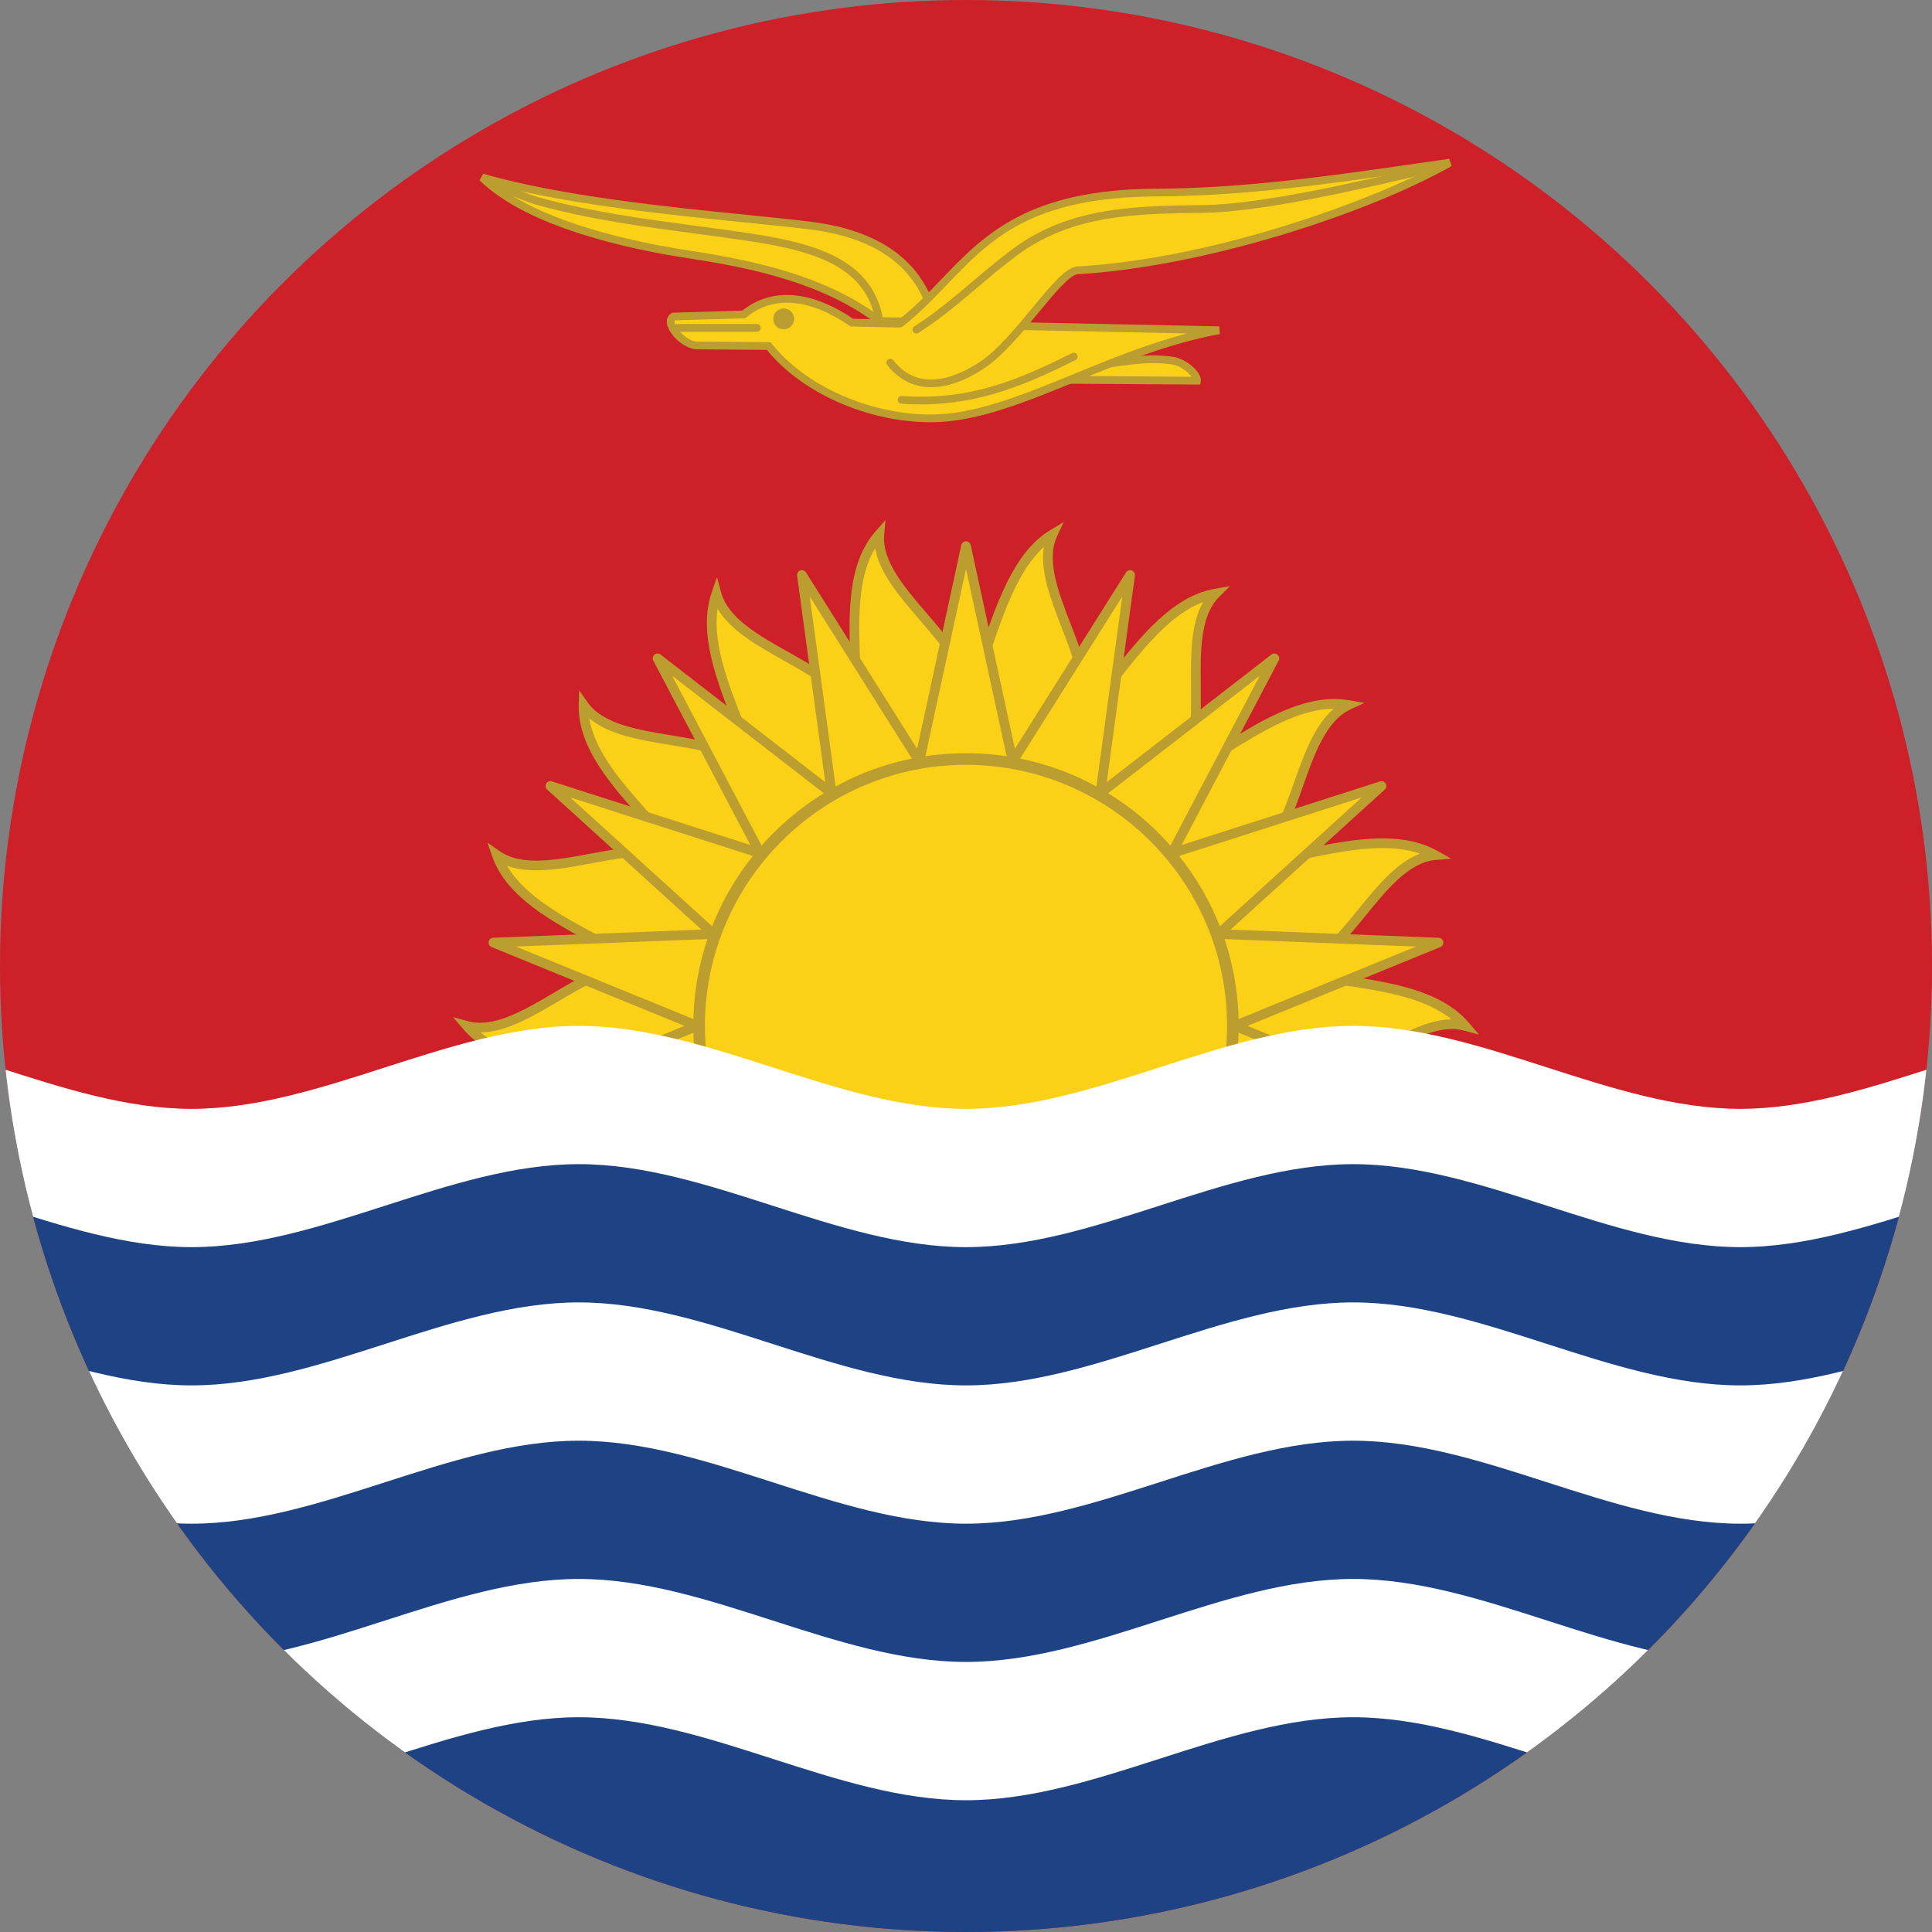 <svg id="Layer_1" enable-background="new 0 0 1000 1000" height="1000" viewBox="0 0 1000 1000" width="1000" xmlns="http://www.w3.org/2000/svg" xmlns:xlink="http://www.w3.org/1999/xlink"><rect x="0" y="0" width="1000" height="1000" fill="#808080" stroke="none"/><clipPath id="SVGID_2_"><circle id="SVGID_1_" cx="500" cy="500" r="500"/></clipPath><g><g><path clip-path="url(#SVGID_2_)" d="m-502-40h2004v1072h-2004z" fill="#ce2028"/><path clip-path="url(#SVGID_2_)" d="m664.961 501.903c29.258 7.847 73.52 5.888 93.384 29.097-29.226-7.845-65.3 39.45-93.384 29.095 24.822 17.368-360.859 0-329.924 0-29.257-7.845-73.517-5.888-93.381-29.095 29.225 7.845 65.301-39.45 93.381-29.097-24.82-17.366-67.844-30.823-77.821-59.279 24.82 17.368 75.279-14.825 97.735 4.617-17.366-24.791-53.689-52.012-52.872-82.31 17.369 24.82 75.853 11.526 90.235 37.754-7.812-29.26-31.425-66.979-21.509-95.44 7.86 29.258 66.732 36.531 71.919 66.343 2.625-30.173-8.026-73.831 12.427-97.018-2.642 30.152 50.524 57.092 44.849 86.923 12.782-27.445 19.881-71.789 44.849-86.923-12.786 27.445 28.964 70.795 12.427 97.018 21.414-21.413 42.093-61.076 71.922-66.343-21.414 21.413 1.402 75.968-21.512 95.44 27.415-12.804 59.82-43.024 90.235-37.754-27.447 12.8-24.739 71.952-52.872 82.31 30.203-2.642 70.714-19.752 97.737-4.617-30.154 2.642-46.888 59.279-77.825 59.279z" fill="#fbd118"/><path clip-path="url(#SVGID_2_)" d="m583.582 570.32c-55.955 0-125.501-2.206-161.978-3.519-61.805-2.227-81.039-3.303-87.281-4.2-.306.005-.522.009-.65.021l-.012-.122c-1.533-.257-2.071-.502-2.332-.758-7.726-1.84-16.348-3.111-25.415-4.444-25.337-3.73-51.54-7.588-66.162-24.667l-5.259-6.146 7.813 2.096c1.97.53 4.069.797 6.236.797 11.815 0 25.181-7.889 38.105-15.52 12.513-7.386 25.429-15.012 37.561-15.868-4.921-2.893-10.238-5.749-15.736-8.7-22.744-12.217-46.261-24.851-53.62-45.835l-2.573-7.343 6.375 4.46c4.709 3.296 10.91 4.899 18.957 4.899 8.625 0 18.427-1.827 27.904-3.592 9.563-1.782 19.45-3.623 28.279-3.623 4.577 0 8.64.504 12.231 1.523-3.651-4.389-7.693-8.876-11.873-13.518-17.295-19.204-35.18-39.061-34.576-61.396l.204-7.587 4.353 6.218c7.899 11.29 25.963 14.255 43.434 17.124 14.378 2.36 29.121 4.782 38.943 11.934-1.868-5.312-4.037-10.839-6.279-16.551-9.385-23.906-19.091-48.624-11.789-69.579l2.675-7.679 2.11 7.853c3.578 13.32 19.448 22.249 34.794 30.88 12.727 7.16 25.78 14.502 32.65 24.704.012-5.71-.218-11.738-.457-17.974-.982-25.674-1.998-52.22 13.059-69.292l5.04-5.712-.665 7.588c-1.198 13.677 10.656 27.439 22.119 40.747 9.575 11.116 19.395 22.516 22.302 34.505 1.989-5.215 3.901-10.784 5.879-16.543 8.428-24.522 17.141-49.878 35.606-61.07l7.049-4.273-3.482 7.474c-5.732 12.307.751 29.07 7.021 45.281 5.312 13.738 10.76 27.827 9.337 40.164 3.543-4.171 7.118-8.691 10.808-13.355 15.975-20.186 32.491-41.059 54.476-44.94l7.828-1.382-5.622 5.62c-9.785 9.785-9.623 28.053-9.468 45.721.131 14.584.261 29.545-5.116 40.578 4.953-2.813 10.062-5.985 15.346-9.265 19.188-11.916 39.026-24.234 58.96-24.234 2.605 0 5.182.218 7.661.646l7.869 1.364-7.237 3.376c-12.55 5.851-18.661 23.093-24.569 39.769-4.872 13.738-9.862 27.829-18.669 36.333 5.63-.942 11.522-2.167 17.617-3.435 14.018-2.913 28.512-5.926 42.13-5.926 11.387 0 20.715 2.125 28.52 6.495l7.094 3.971-8.098.709c-13.65 1.196-25.017 15.145-36.013 28.634-9.32 11.437-18.886 23.168-30.403 28.161 5.545 1.029 11.42 1.894 17.499 2.788 25.339 3.729 51.539 7.586 66.159 24.669l5.26 6.146-7.812-2.1c-1.974-.526-4.069-.795-6.238-.795-11.815 0-25.181 7.889-38.104 15.518-13.283 7.84-27.016 15.945-39.785 15.949h-.004c-1.871 0-3.702-.175-5.468-.525-1.63 2.978-9.967 6.753-84.518 6.753zm-247.93-12.394c17.599 1.324 154.145 7.384 247.93 7.384 67.746 0 78.774-3.254 80.373-4.652-.404.354-.474 1.329-.123 1.737l1.998-4.648c2.434.896 4.966 1.333 7.734 1.333h.004c11.399 0 24.536-7.755 37.24-15.253 13.443-7.938 27.342-16.141 40.475-16.215-14.132-11.507-36.352-14.777-57.924-17.953-10.434-1.535-20.284-2.986-29.046-5.335l.647-4.925c14.666 0 26.07-13.995 38.15-28.812 9.712-11.916 19.701-24.169 31.879-28.72-5.626-1.955-12.068-2.915-19.5-2.915-13.101 0-27.342 2.96-41.11 5.822-10.312 2.145-20.052 4.169-29.111 4.962l-1.084-4.846c13.193-4.858 19.171-21.731 25.503-39.593 5.234-14.77 10.62-29.957 20.703-38.47-18.412.126-37.53 11.997-56.02 23.48-8.954 5.56-17.41 10.811-25.625 14.647l-2.684-4.177c10.756-9.139 10.598-27.042 10.43-45.996-.139-15.646-.281-31.741 6.279-43.181-16.949 6.34-30.958 24.041-44.556 41.228-6.563 8.293-12.761 16.125-19.171 22.532l-3.889-3.106c7.868-12.476 1.284-29.506-5.692-47.536-5.508-14.254-11.18-28.909-9.173-41.618-13.112 11.858-20.468 33.253-27.603 54.026-3.413 9.926-6.634 19.301-10.417 27.425l-4.732-1.527c2.676-14.07-9.1-27.743-21.57-42.219-10.222-11.866-20.737-24.073-22.981-37.053-9.473 15.687-8.608 38.307-7.769 60.26.407 10.646.791 20.7 0 29.794l-4.964.212c-2.44-14.033-18.107-22.846-34.693-32.177-13.544-7.618-27.474-15.455-34.124-26.744-2.74 17.825 5.476 38.753 13.453 59.07 3.859 9.832 7.506 19.118 9.842 27.872l-4.615 1.851c-6.754-12.317-24.539-15.236-43.365-18.329-15.575-2.556-31.596-5.188-41.705-13.728 2.858 17.801 18.066 34.685 32.825 51.073 7.149 7.938 13.903 15.438 19.128 22.897l-3.69 3.331c-4.625-4.003-10.829-5.869-19.52-5.869-8.366 0-18.023 1.798-27.361 3.537-9.702 1.809-19.733 3.676-28.822 3.676-5.793 0-10.792-.767-15.1-2.332 8.992 15.597 28.954 26.32 48.333 36.729 9.355 5.025 18.194 9.773 25.629 14.976l-2.301 4.403c-2.436-.898-4.966-1.335-7.737-1.335-11.401 0-24.536 7.755-37.24 15.255-13.442 7.936-27.342 16.141-40.474 16.215 14.129 11.505 36.352 14.779 57.924 17.951 10.431 1.537 20.282 2.988 29.042 5.337z" fill="#bc9d2f"/><path clip-path="url(#SVGID_2_)" d="m360.922 531-105.518-43.12 113.897-4.438-84.397-76.616 108.55 34.805-53.097-100.869 90.103 69.797-15.395-112.921 60.782 96.419 24.153-111.386 24.153 111.386 60.783-96.419-15.396 112.921 90.072-69.797-53.068 100.869 108.518-34.805-84.365 76.616 113.85 4.438-105.467 43.12 105.467 43.12h-489.143z" fill="#fbd118"/><path clip-path="url(#SVGID_2_)" d="m744.547 576.623h-489.143c-1.197 0-2.228-.844-2.458-2.021-.23-1.175.401-2.349 1.511-2.802l99.845-40.8-99.845-40.802c-1.091-.444-1.725-1.593-1.519-2.753.204-1.161 1.191-2.021 2.369-2.068l107.773-4.199-79.859-72.496c-.873-.793-1.075-2.088-.485-3.107.587-1.023 1.804-1.497 2.934-1.133l102.713 32.933-50.24-95.446c-.551-1.042-.298-2.328.605-3.084.901-.76 2.216-.78 3.143-.061l85.259 66.044-14.567-106.85c-.159-1.168.518-2.289 1.627-2.693 1.113-.401 2.348.022 2.974 1.02l57.514 91.232 22.854-105.394c.251-1.154 1.27-1.976 2.448-1.976 1.179 0 2.197.822 2.446 1.976l22.856 105.394 57.513-91.232c.628-.997 1.863-1.421 2.976-1.02 1.109.404 1.786 1.525 1.627 2.693l-14.567 106.848 85.229-66.042c.934-.724 2.238-.699 3.144.061.901.757 1.154 2.041.607 3.084l-50.214 95.446 102.679-32.933c1.134-.367 2.349.114 2.936 1.131.592 1.021.388 2.316-.485 3.109l-79.83 72.496 107.73 4.199c1.179.047 2.165.907 2.368 2.068.204 1.16-.428 2.309-1.516 2.753l-99.802 40.802 99.801 40.8c1.104.453 1.736 1.627 1.508 2.802-.233 1.177-1.26 2.021-2.459 2.021zm-476.392-5.006h463.647l-93.672-38.297c-.938-.388-1.554-1.301-1.554-2.32 0-1.018.616-1.935 1.554-2.318l94.777-38.749-102.307-3.988c-1.016-.041-1.908-.691-2.255-1.646-.351-.957-.086-2.027.669-2.712l75.811-68.847-97.514 31.276c-.966.31-2.03.006-2.687-.775-.652-.778-.771-1.875-.298-2.776l47.694-90.649-80.947 62.723c-.808.624-1.912.697-2.785.189-.88-.507-1.366-1.499-1.231-2.507l13.834-101.472-54.617 86.644c-.543.86-1.525 1.325-2.557 1.131-.999-.177-1.798-.942-2.01-1.937l-21.707-100.096-21.705 100.096c-.216.995-1.011 1.759-2.014 1.937-1.005.169-2.01-.271-2.552-1.131l-54.622-86.644 13.836 101.472c.137 1.009-.349 2-1.231 2.507-.883.508-1.981.434-2.785-.189l-80.974-62.723 47.717 90.649c.475.899.357 1.998-.298 2.776-.65.779-1.708 1.091-2.683.775l-97.544-31.276 75.839 68.847c.752.685 1.017 1.755.67 2.712-.349.955-1.239 1.605-2.256 1.646l-102.349 3.987 94.82 38.749c.942.384 1.558 1.301 1.558 2.318 0 1.02-.615 1.933-1.558 2.32z" fill="#bc9d2f"/><path clip-path="url(#SVGID_2_)" d="m638.134 531c0 76.292-61.842 138.134-138.134 138.134-76.29 0-138.134-61.842-138.134-138.134 0-76.29 61.844-138.134 138.134-138.134 76.292 0 138.134 61.844 138.134 138.134z" fill="#fbd118"/><path clip-path="url(#SVGID_2_)" d="m500 672.139c-77.824 0-141.141-63.314-141.141-141.139s63.316-141.141 141.141-141.141 141.139 63.316 141.139 141.141c0 77.824-63.315 141.139-141.139 141.139zm0-276.266c-74.51 0-135.127 60.617-135.127 135.127s60.617 135.129 135.127 135.129 135.129-60.619 135.129-135.129-60.619-135.127-135.129-135.127z" fill="#bc9d2f"/><path clip-path="url(#SVGID_2_)" d="m545.42 196.545 74.09.487c.456-3.131-6.344-9.375-12.199-10.291-18.738-2.936-32.797 3.131-55.58 3.361z" fill="#fbd118"/><path clip-path="url(#SVGID_2_)" d="m621.242 199.049-80.561-.53 10.197-10.411.832-.008c9.495-.096 17.352-1.205 24.952-2.279 6.861-.968 13.345-1.883 20.169-1.883 3.719 0 7.245.271 10.789.826 6.201.968 14.571 7.75 13.87 12.56zm-71.085-4.477 66.588.438c-1.667-2.277-5.736-5.661-9.744-6.289-3.335-.522-6.662-.777-10.169-.777-6.543 0-12.888.897-19.606 1.845-7.507 1.06-15.261 2.155-24.643 2.308z" fill="#bc9d2f"/><path clip-path="url(#SVGID_2_)" d="m397.892 179.109c17.401 21.97 51.144 37.251 83.337 37.447 43.414.275 91.589-34.87 149.794-45.633l-190.079-3.917c-24.607-16.845-43.283-14.708-56.003-4.254l-36.352 1.095c-5.135 2.801 4.259 14.513 11.858 14.938z" fill="#fbd118"/><path clip-path="url(#SVGID_2_)" d="m481.745 218.562c-.004 0-.006 0-.006 0l-.521-.002c-32.473-.198-66.197-15.216-84.293-37.455l-36.495-.316c-6.605-.369-13.925-7.471-15.13-12.814-.589-2.613.261-4.758 2.33-5.887l.422-.23 36.156-1.088c15.139-12.03 35.298-10.687 57.374 4.246l189.484 3.904.322 3.975c-26.563 4.911-50.704 14.812-74.05 24.385-26.69 10.945-51.899 21.282-75.593 21.282zm-132.473-52.732c-.139.196-.224.551-.063 1.262.854 3.79 6.868 9.44 11.351 9.691l38.309.331.596.752c17.228 21.749 50.092 36.492 81.777 36.686l.495.002h.006c22.906 0 47.759-10.193 74.074-20.983 18.73-7.682 37.971-15.571 58.638-20.985l-174.147-3.588-.493-.338c-20.973-14.355-39.65-15.821-53.601-4.36l-.528.434z" fill="#bc9d2f"/><path clip-path="url(#SVGID_2_)" d="m483.838 166.501c-6.913-31.8-32.44-45.499-63.096-49.56-35.442-4.697-116.967-9.508-171.146-25.068 23.456 23.046 72.512 34.562 106.613 39.764 36.105 5.51 71.25 13.534 99.105 34.572z" fill="#fbd118"/><path clip-path="url(#SVGID_2_)" d="m486.329 168.531-31.695-.324-.526-.399c-28.006-21.15-63.748-28.932-98.2-34.189-29.482-4.497-82.679-15.717-107.716-40.317l1.957-3.355c40.419 11.607 96.002 17.197 136.588 21.276 13.602 1.368 25.348 2.551 34.269 3.731 36.674 4.86 58.472 22.059 64.792 51.121zm-30.336-4.32 25.305.259c-6.611-25.751-27.058-41.071-60.818-45.542-8.857-1.174-20.575-2.353-34.144-3.716-37.957-3.816-88.986-8.947-128.75-19.102 26.167 19.921 72.331 29.488 98.926 33.545 34.757 5.305 70.849 13.172 99.481 34.556z" fill="#bc9d2f"/><path clip-path="url(#SVGID_2_)" d="m460.827 187.718c11.318 14.551 28.882 13.716 47.78 1.028 18.84-12.637 39.324-48.255 49.207-48.826 69.1-4.03 152.713-33.188 192.588-55.729-50.573 7.16-100.673 15.285-151.67 15.481-87.006.342-97.297 39.972-132.767 67.76" fill="#fbd118"/><g fill="#bc9d2f"><path clip-path="url(#SVGID_2_)" d="m481.969 200.415c-8.992 0-16.783-3.829-22.724-11.465-.679-.875-.522-2.134.351-2.813.875-.679 2.132-.522 2.813.351 13.722 17.642 34.136 7.95 45.082.595 8.912-5.979 18.416-17.497 26.799-27.66 9.752-11.821 17.458-21.16 23.411-21.503 65.939-3.847 141.521-29.993 181.628-50.12l-5.883.842c-43.936 6.324-89.371 12.861-134.705 13.035-65.096.257-86.203 22.284-108.55 45.607-7.025 7.331-14.29 14.912-22.989 21.727-.874.685-2.13.53-2.813-.342-.683-.871-.53-2.13.342-2.813 8.473-6.638 15.638-14.115 22.565-21.346 21.943-22.899 44.632-46.577 111.429-46.84 45.057-.173 90.35-6.69 134.15-12.994l17.246-2.467 1.268 3.729c-43.344 24.5-127.558 52.141-193.456 55.983-4.208.245-12.517 10.313-20.549 20.053-8.562 10.375-18.262 22.133-27.659 28.436-9.941 6.673-19.371 10.005-27.756 10.005z"/><path clip-path="url(#SVGID_2_)" d="m474.318 172.635c-.663 0-1.311-.328-1.692-.927-.595-.934-.32-2.171.614-2.767 10.868-6.925 20.728-15.275 30.266-23.352 6.609-5.6 13.447-11.39 20.578-16.673 29.584-21.917 63.208-22.329 98.81-22.767 30.444-.379 82.677-12.637 113.887-19.961l2.712-.636c1.084-.263 2.152.414 2.409 1.494.253 1.077-.42 2.155-1.496 2.408l-2.712.636c-31.369 7.361-83.871 19.683-114.751 20.068-34.933.428-67.929.834-96.47 21.98-7.028 5.207-13.812 10.953-20.377 16.51-9.639 8.163-19.605 16.604-30.703 23.674-.335.211-.706.313-1.075.313z"/><path clip-path="url(#SVGID_2_)" d="m453.038 165.431c-5.019-26.269-29.213-35.174-63.993-40.459-9.72-1.478-19.491-2.781-29.284-4.085-26.744-3.565-54.399-7.251-81.311-14.684-6.158-1.7-12.064-4.285-17.774-6.785-2.866-1.253-5.732-2.507-8.634-3.655l1.472-3.727c2.948 1.164 5.859 2.438 8.768 3.71 5.581 2.442 11.353 4.968 17.236 6.591 26.644 7.361 54.161 11.028 80.772 14.576 9.818 1.309 19.613 2.613 29.357 4.095 36.462 5.543 61.865 15.09 67.328 43.668z"/><path clip-path="url(#SVGID_2_)" d="m476.593 209.335c-3.282 0-6.636-.118-10.073-.371-1.103-.08-1.933-1.04-1.851-2.145.079-1.103.99-1.949 2.145-1.851 35.105 2.562 60.67-8.533 88.068-22.192.975-.496 2.189-.094 2.687.899.493.991.09 2.196-.901 2.689-24.349 12.138-48.889 22.971-80.075 22.971z"/><path clip-path="url(#SVGID_2_)" d="m391.742 171.72h-43.281c-1.107 0-2.004-.897-2.004-2.004s.897-2.004 2.004-2.004h43.281c1.107 0 2.004.897 2.004 2.004s-.897 2.004-2.004 2.004z"/><path clip-path="url(#SVGID_2_)" d="m411.051 165.054c0 2.997-2.411 5.414-5.414 5.414-2.98 0-5.398-2.417-5.398-5.414 0-2.987 2.418-5.398 5.398-5.398 3.003-.001 5.414 2.411 5.414 5.398z"/></g><path clip-path="url(#SVGID_2_)" d="m-502 581.1h2004v450.9h-2004z" fill="#1e4384"/><path clip-path="url(#SVGID_2_)" d="m-502 888.844c66.8 0 133.6 42.956 200.4 42.956s133.6-42.956 200.4-42.956 133.6 42.956 200.4 42.956 133.6-42.956 200.4-42.956 133.6 42.956 200.4 42.956 133.6-42.956 200.4-42.956 133.6 42.956 200.399 42.956 133.601-42.956 200.4-42.956 133.601 42.956 200.401 42.956c66.801 0 133.601-42.956 200.4-42.956v-71.579c-66.8 0-133.6 42.957-200.4 42.957s-133.6-42.957-200.399-42.957-133.601 42.957-200.401 42.957-133.6-42.957-200.4-42.957c-66.801 0-133.601 42.957-200.4 42.957s-133.6-42.957-200.4-42.957-133.6 42.957-200.4 42.957-133.6-42.957-200.4-42.957-133.6 42.957-200.4 42.957-133.6-42.957-200.4-42.957z" fill="#fff"/><path clip-path="url(#SVGID_2_)" d="m-502 745.703c66.8 0 133.6 42.956 200.4 42.956s133.6-42.956 200.4-42.956 133.6 42.956 200.4 42.956 133.6-42.956 200.4-42.956 133.6 42.956 200.4 42.956 133.6-42.956 200.4-42.956 133.6 42.956 200.399 42.956 133.601-42.956 200.4-42.956 133.6 42.956 200.399 42.956c66.801 0 133.601-42.956 200.4-42.956v-71.579c-66.8 0-133.6 42.957-200.4 42.957s-133.6-42.957-200.399-42.957-133.599 42.957-200.399 42.957-133.6-42.957-200.4-42.957c-66.801 0-133.601 42.957-200.4 42.957s-133.6-42.957-200.4-42.957-133.6 42.957-200.4 42.957-133.6-42.957-200.4-42.957-133.6 42.957-200.4 42.957-133.6-42.957-200.4-42.957z" fill="#fff"/><path clip-path="url(#SVGID_2_)" d="m-502 602.562c66.8 0 133.6 42.957 200.4 42.957s133.6-42.957 200.4-42.957 133.6 42.957 200.4 42.957 133.6-42.957 200.4-42.957 133.6 42.958 200.4 42.958 133.6-42.957 200.4-42.957 133.6 42.957 200.399 42.957 133.601-42.957 200.4-42.957 133.6 42.957 200.399 42.957c66.801 0 133.601-42.957 200.4-42.957v-71.579c-66.8 0-133.6 42.957-200.4 42.957s-133.6-42.957-200.399-42.957-133.599 42.956-200.399 42.956-133.6-42.957-200.4-42.957c-66.801 0-133.601 42.957-200.4 42.957s-133.6-42.957-200.4-42.957-133.6 42.957-200.4 42.957-133.6-42.957-200.4-42.957-133.6 42.957-200.4 42.957-133.6-42.957-200.4-42.957z" fill="#fff"/></g></g></svg>